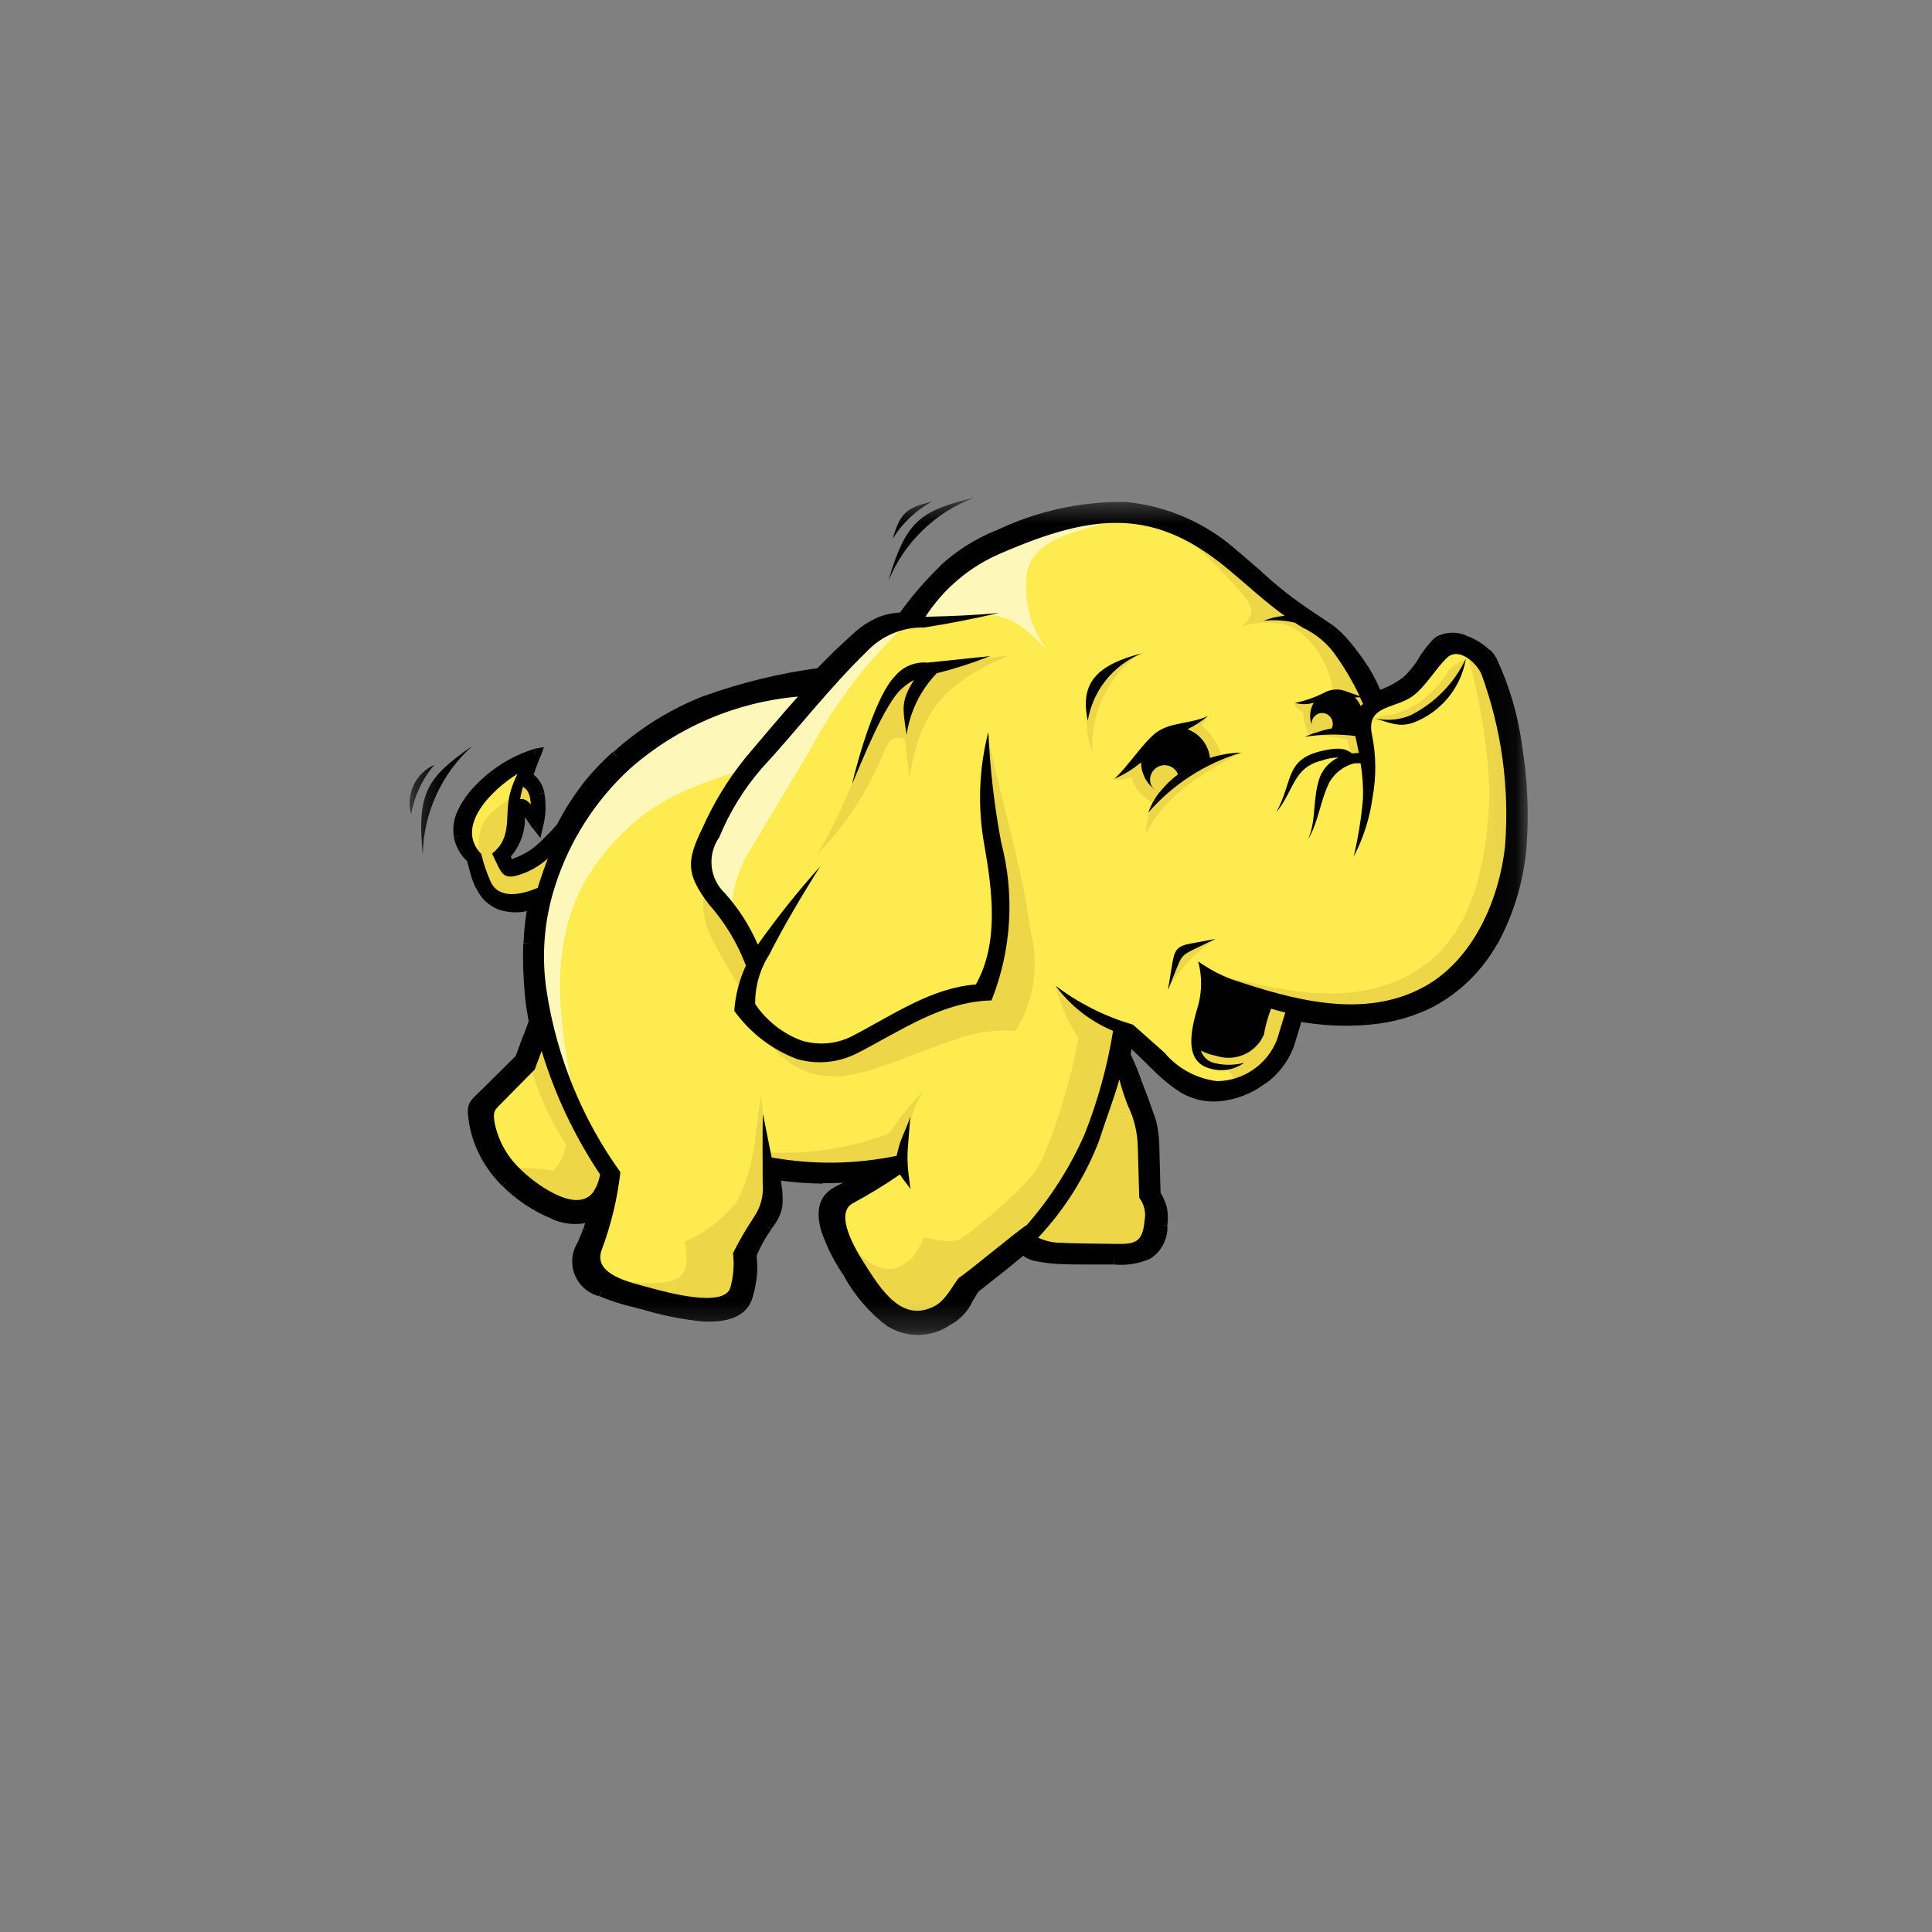 <?xml version="1.0" encoding="UTF-8"?> <svg xmlns="http://www.w3.org/2000/svg" width="72" height="72" viewBox="0 0 72 72" fill="none"><rect x="0" y="0" width="72" height="72" fill="#808080" stroke="none"/><mask id="mask0_1236_5627" style="mask-type:luminance" maskUnits="userSpaceOnUse" x="7" y="7" width="58" height="58"><path d="M64.8 7.2H7.2V64.8H64.8V7.2Z" fill="white"></path></mask><g mask="url(#mask0_1236_5627)"><mask id="mask1_1236_5627" style="mask-type:luminance" maskUnits="userSpaceOnUse" x="15" y="18" width="42" height="32"><path d="M56.938 18.547H15.3V49.753H56.938V18.547Z" fill="white"></path></mask><g mask="url(#mask1_1236_5627)"><path d="M20.118 38.141L19.912 38.7L19.519 38.56L19.725 38L20.118 38.141ZM19.912 38.7L19.606 39.534L19.204 39.391L19.511 38.557L19.912 38.7ZM19.606 39.534L19.556 39.61L19.41 39.46L19.606 39.534ZM19.556 39.61L18.884 40.276L18.589 39.979L19.261 39.313L19.556 39.61ZM18.884 40.276L18.29 40.865L17.995 40.568L18.591 39.977L18.884 40.276ZM18.29 40.865L18.141 41.011L17.85 40.706L17.993 40.567L18.29 40.865ZM18.141 41.011C17.871 41.27 17.819 41.321 17.896 41.784L17.482 41.853C17.368 41.171 17.448 41.094 17.85 40.707L18.141 41.011ZM17.896 41.784C17.962 42.176 18.091 42.555 18.277 42.906L17.904 43.101C17.697 42.71 17.554 42.288 17.48 41.852L17.896 41.784ZM18.277 42.906C18.468 43.269 18.713 43.6 19.004 43.89L18.707 44.185C18.387 43.867 18.116 43.503 17.904 43.105L18.277 42.906ZM19.01 43.891C19.496 44.377 20.074 44.763 20.71 45.025L20.563 45.418C19.87 45.136 19.241 44.717 18.713 44.187L19.01 43.891ZM20.702 45.025C21.121 45.218 21.598 45.241 22.033 45.087L22.202 45.477C21.667 45.678 21.074 45.659 20.554 45.423L20.702 45.025ZM22.033 45.087L22.439 44.907L22.32 45.334L22.117 45.279L22.033 45.087ZM22.321 45.334L22.136 45.917L21.745 45.773L21.925 45.223L22.321 45.334ZM22.136 45.917L21.91 46.47L21.53 46.3L21.742 45.778L22.136 45.917ZM21.91 46.47C21.83 46.6 21.782 46.748 21.77 46.9C21.757 47.052 21.781 47.206 21.839 47.347C21.897 47.488 21.987 47.614 22.102 47.714C22.218 47.814 22.356 47.886 22.504 47.923L22.329 48.305C22.125 48.253 21.937 48.153 21.779 48.014C21.621 47.876 21.498 47.701 21.42 47.506C21.342 47.31 21.311 47.099 21.33 46.89C21.35 46.68 21.418 46.478 21.53 46.3L21.91 46.47ZM22.504 47.923C22.904 48.088 23.318 48.219 23.741 48.315L23.635 48.721C23.192 48.62 22.759 48.481 22.34 48.306L22.504 47.923ZM23.741 48.315L24.033 48.392L23.926 48.797L23.635 48.721L23.741 48.315ZM24.033 48.392C24.731 48.608 25.448 48.753 26.175 48.825L26.149 49.245C25.395 49.166 24.651 49.016 23.926 48.795L24.033 48.392ZM26.175 48.825C26.878 48.869 27.504 48.751 27.649 48.212L28.055 48.32C27.84 49.118 27.038 49.296 26.148 49.245L26.175 48.825ZM27.649 48.212C27.717 47.977 27.764 47.736 27.789 47.492L28.209 47.527C28.182 47.796 28.131 48.062 28.055 48.322L27.649 48.212ZM27.789 47.492C27.806 47.258 27.801 47.023 27.773 46.79L28.19 46.755C28.221 47.013 28.227 47.273 28.21 47.532L27.789 47.492ZM27.773 46.79L27.789 46.684L27.98 46.769L27.773 46.79ZM27.789 46.684C27.948 46.295 28.151 45.925 28.393 45.581L28.74 45.818C28.512 46.141 28.321 46.489 28.172 46.855L27.789 46.684ZM28.393 45.581L28.483 45.446L28.832 45.68L28.742 45.81L28.393 45.581ZM28.483 45.446C28.613 45.282 28.701 45.089 28.742 44.884L29.159 44.942C29.11 45.211 28.998 45.464 28.833 45.681L28.483 45.446ZM28.742 44.884C28.757 44.652 28.744 44.419 28.704 44.19L29.121 44.142C29.167 44.406 29.179 44.675 29.157 44.942L28.742 44.884ZM28.704 44.19L28.68 43.991L29.096 43.938L29.122 44.142L28.704 44.19ZM28.68 43.991L28.65 43.783L29.067 43.722L29.096 43.938L28.68 43.991ZM28.65 43.783L28.609 43.503L28.889 43.545L28.857 43.753L28.65 43.783ZM28.889 43.544C29.472 43.635 30.061 43.684 30.651 43.69V44.11C30.041 44.104 29.432 44.054 28.829 43.96L28.889 43.544ZM30.648 43.675C31.232 43.678 31.815 43.643 32.394 43.569L32.444 43.986C31.846 44.062 31.245 44.098 30.643 44.095L30.648 43.675ZM32.394 43.569L32.525 43.96L32.419 43.78L32.394 43.569ZM32.525 43.96L31.414 44.554L31.222 44.179L32.316 43.595L32.525 43.96ZM31.414 44.554L31.318 44.603L31.126 44.228L31.222 44.179L31.414 44.554ZM31.318 44.603C30.873 44.831 30.862 45.312 31.026 45.814L30.625 45.939C30.41 45.252 30.439 44.582 31.125 44.229L31.318 44.603ZM31.026 45.814C31.224 46.358 31.491 46.874 31.82 47.35L31.469 47.578C31.119 47.07 30.835 46.519 30.626 45.938L31.026 45.814ZM31.82 47.35C32.196 48.027 32.706 48.619 33.32 49.09L33.101 49.45C32.429 48.95 31.871 48.312 31.464 47.58L31.82 47.35ZM33.32 49.09C33.611 49.257 33.943 49.338 34.277 49.323C34.612 49.308 34.936 49.198 35.21 49.005L35.409 49.376C35.072 49.608 34.674 49.737 34.265 49.749C33.856 49.76 33.452 49.653 33.102 49.441L33.32 49.09ZM35.21 49.005C35.505 48.848 35.739 48.597 35.875 48.291L36.242 48.498C36.069 48.875 35.777 49.184 35.409 49.376L35.21 49.005ZM35.875 48.291L36.123 47.885L36.471 48.118L36.242 48.498L35.875 48.291ZM36.123 47.885L36.196 47.816L36.296 48.001L36.123 47.885ZM36.196 47.816C36.326 47.749 36.843 47.315 37.354 46.894L37.624 47.217L36.397 48.19L36.196 47.816ZM37.354 46.894L38.01 46.354L38.275 46.682L37.622 47.217L37.354 46.894ZM38.01 46.354L38.171 46.224L38.304 46.383L38.141 46.518L38.01 46.354ZM38.304 46.383C38.41 46.491 38.546 46.564 38.695 46.59L38.598 47C38.358 46.957 38.138 46.836 37.974 46.656L38.304 46.383ZM38.695 46.59C38.962 46.642 39.233 46.675 39.505 46.687L39.475 47.107C39.181 47.094 38.888 47.057 38.599 46.998L38.695 46.59ZM39.505 46.687C39.763 46.707 40.585 46.705 41.125 46.705V47.125C40.58 47.125 39.737 47.125 39.479 47.107L39.505 46.687ZM41.125 46.705H41.51V47.125H41.119V46.705H41.125ZM41.518 46.705C41.909 46.742 42.304 46.685 42.668 46.538L42.875 46.905C42.448 47.092 41.981 47.169 41.516 47.126V46.706L41.518 46.705ZM42.668 46.538C42.906 46.404 43.048 46.139 43.085 45.639L43.505 45.668C43.518 45.911 43.466 46.153 43.355 46.369C43.245 46.586 43.079 46.769 42.875 46.901L42.668 46.538ZM43.085 45.639C43.109 45.459 43.106 45.277 43.079 45.099L43.489 45.008C43.527 45.223 43.532 45.443 43.505 45.659L43.085 45.639ZM43.079 45.099C43.029 44.926 42.954 44.762 42.857 44.611L43.225 44.405C43.343 44.591 43.432 44.795 43.489 45.008L43.079 45.099ZM42.857 44.611L42.831 44.514L43.042 44.508L42.857 44.611ZM42.831 44.514L42.807 43.607L43.227 43.597L43.252 44.504L42.831 44.514ZM42.807 43.607L42.783 42.696L43.203 42.687L43.227 43.597L42.807 43.607ZM42.783 42.696C42.779 42.414 42.743 42.133 42.675 41.859L43.082 41.757C43.158 42.061 43.198 42.373 43.203 42.687L42.783 42.696ZM42.675 41.859C42.599 41.579 42.502 41.305 42.384 41.039L42.772 40.877L43.082 41.757L42.675 41.859ZM42.384 41.039L42.136 40.4L42.531 40.255L42.772 40.877L42.384 41.039ZM42.136 40.4L41.729 39.424L42.105 39.229C42.267 39.56 42.41 39.9 42.532 40.248L42.136 40.4ZM41.729 39.424L41.709 39.294L41.916 39.33L41.729 39.424ZM41.709 39.294L41.761 38.968L42.178 39.02L42.126 39.365L41.709 39.294ZM41.761 38.968L41.797 38.629L42.218 38.663L42.176 39.023L41.761 38.968ZM41.797 38.629L41.836 38.189L42.153 38.495L42.007 38.647L41.797 38.629ZM42.153 38.494L42.771 39.09L42.48 39.394L41.862 38.798L42.153 38.494ZM42.771 39.09L43.226 39.536L42.936 39.84L42.48 39.394L42.771 39.09ZM43.226 39.536C43.52 39.842 43.848 40.114 44.203 40.346L43.99 40.706C43.606 40.457 43.252 40.164 42.936 39.834L43.226 39.536ZM44.203 40.346C44.555 40.556 44.963 40.654 45.373 40.626L45.393 41.046C44.902 41.078 44.413 40.961 43.99 40.708L44.203 40.346ZM45.373 40.626C45.929 40.582 46.46 40.379 46.903 40.04L47.153 40.378C46.642 40.764 46.032 40.996 45.393 41.046L45.373 40.626ZM46.903 40.04C47.331 39.743 47.655 39.32 47.831 38.83L48.234 38.952C48.03 39.533 47.65 40.036 47.147 40.392L46.903 40.04ZM47.831 38.83L47.978 38.344L48.382 38.465L48.234 38.952L47.831 38.83ZM47.978 38.344L48.15 37.778L48.553 37.899L48.382 38.465L47.978 38.344ZM48.15 37.778L48.205 37.598L48.39 37.633L48.35 37.84L48.15 37.778ZM48.392 37.633C49.271 37.801 50.17 37.845 51.062 37.764L51.103 38.18C50.172 38.271 49.232 38.228 48.313 38.051L48.392 37.633ZM51.062 37.764C51.824 37.696 52.567 37.482 53.249 37.133L53.446 37.504C52.716 37.876 51.922 38.105 51.106 38.178L51.062 37.764ZM53.249 37.133C54.164 36.638 54.92 35.894 55.429 34.986L55.789 35.194C55.239 36.169 54.425 36.97 53.441 37.504L53.249 37.133ZM55.429 34.986C56.011 33.922 56.366 32.749 56.47 31.54L56.887 31.579C56.78 32.851 56.407 34.087 55.792 35.206L55.429 34.986ZM56.47 31.54C56.565 30.3 56.509 29.054 56.304 27.828L56.718 27.763C56.928 29.024 56.985 30.306 56.888 31.581L56.47 31.54ZM56.304 27.828C56.16 26.747 55.851 25.696 55.389 24.709L55.762 24.515C56.244 25.542 56.567 26.636 56.72 27.76L56.304 27.828ZM55.39 24.715C55.348 24.64 55.294 24.572 55.231 24.514L55.526 24.213C55.62 24.303 55.7 24.407 55.763 24.522L55.39 24.715ZM55.231 24.52C55.024 24.323 54.777 24.172 54.506 24.078L54.637 23.688C54.966 23.802 55.267 23.986 55.52 24.227L55.231 24.52ZM54.506 24.078C54.283 23.98 54.031 23.974 53.803 24.061L53.61 23.688C53.772 23.618 53.948 23.581 54.125 23.579C54.302 23.578 54.478 23.612 54.642 23.68L54.506 24.078ZM53.803 24.061C53.764 24.082 53.727 24.108 53.696 24.14L53.39 23.847C53.452 23.782 53.525 23.728 53.605 23.688L53.803 24.061ZM53.696 24.14C53.521 24.332 53.362 24.538 53.221 24.756L52.873 24.52C53.025 24.281 53.198 24.055 53.39 23.847L53.696 24.14ZM53.221 24.756C53.038 25.049 52.819 25.319 52.57 25.559L52.3 25.239C52.524 25.025 52.721 24.783 52.884 24.519L53.221 24.756ZM52.57 25.559C52.262 25.8 51.915 25.988 51.545 26.114L51.389 25.723C51.715 25.611 52.021 25.448 52.297 25.24L52.57 25.559ZM51.545 26.114L51.39 26.176L51.23 25.788L51.389 25.724L51.545 26.114ZM51.39 26.176L51.195 26.259L51.118 26.054L51.316 25.989L51.39 26.176ZM51.114 26.054C50.984 25.703 50.818 25.366 50.618 25.05L50.978 24.827C51.193 25.168 51.372 25.529 51.512 25.907L51.114 26.054ZM50.617 25.051C50.418 24.739 50.198 24.441 49.958 24.159L50.28 23.889C50.532 24.185 50.764 24.499 50.974 24.827L50.617 25.051ZM49.958 24.16C49.79 23.959 49.6 23.778 49.391 23.62L49.651 23.286C49.884 23.463 50.095 23.666 50.282 23.891L49.958 24.16ZM49.391 23.62C49.195 23.471 48.972 23.33 48.712 23.17L48.935 22.81L49.646 23.285L49.391 23.62ZM48.71 23.17C48.011 22.708 47.35 22.19 46.735 21.621L47.011 21.304C47.61 21.858 48.254 22.361 48.935 22.81L48.71 23.17ZM46.736 21.617L45.907 20.907L46.178 20.581L47.014 21.301L46.736 21.617ZM45.907 20.907C44.794 19.885 43.375 19.258 41.87 19.12L41.896 18.7C43.493 18.842 44.999 19.506 46.18 20.59L45.907 20.907ZM41.87 19.12C40.28 19.107 38.709 19.463 37.28 20.162L37.117 19.774C38.607 19.054 40.244 18.689 41.899 18.708L41.87 19.12ZM37.28 20.162C36.559 20.456 35.895 20.874 35.319 21.399L35.03 21.09C35.639 20.528 36.345 20.081 37.113 19.769L37.28 20.162ZM35.317 21.399C34.764 21.937 34.263 22.527 33.821 23.16L33.483 22.909C33.945 22.255 34.468 21.646 35.044 21.09L35.317 21.399ZM33.821 23.16L33.756 23.239L33.658 23.245L33.648 23.034L33.821 23.16ZM33.663 23.245C33.396 23.249 33.132 23.299 32.882 23.392L32.725 23.002C33.018 22.891 33.327 22.83 33.641 22.822L33.663 23.245ZM32.882 23.392C32.583 23.524 32.308 23.707 32.072 23.932L31.79 23.62C32.065 23.363 32.381 23.155 32.726 23.004L32.882 23.392ZM32.072 23.932L31.378 24.575L31.085 24.273L31.805 23.607L32.072 23.932ZM31.378 24.575L30.709 25.248L30.405 24.957L31.088 24.271L31.378 24.575ZM30.709 25.248L30.59 25.31L30.558 25.103L30.709 25.248ZM30.59 25.31C29.169 25.499 27.77 25.837 26.42 26.32L26.269 25.927C27.645 25.434 29.071 25.088 30.52 24.894L30.59 25.31ZM26.42 26.32C25.206 26.79 24.09 27.48 23.128 28.357L22.849 28.035C23.85 27.125 25.009 26.409 26.27 25.92L26.42 26.32ZM23.11 28.349C22.695 28.718 22.316 29.125 21.98 29.566L21.646 29.306C21.999 28.843 22.397 28.416 22.832 28.03L23.11 28.349ZM21.98 29.566C21.654 29.995 21.368 30.453 21.126 30.933L20.751 30.743C21.007 30.24 21.306 29.761 21.645 29.311L21.98 29.566ZM21.126 30.933L21.095 30.979L20.938 30.839L21.126 30.933ZM21.095 30.979L20.361 31.742L20.08 31.427C20.326 31.196 20.561 30.953 20.783 30.698L21.095 30.979ZM20.361 31.742C20.099 31.988 19.794 32.183 19.461 32.319L19.31 31.925C19.593 31.807 19.853 31.639 20.076 31.427L20.361 31.742ZM19.461 32.319C19.191 32.423 19.06 32.475 18.91 32.408L19.073 32.021C19.079 32.021 19.148 31.986 19.312 31.923L19.461 32.319ZM18.91 32.408C18.753 32.342 18.715 32.212 18.61 31.951L19.005 31.805C19.06 31.952 19.059 32.015 19.074 32.022L18.91 32.408ZM18.61 31.951L18.555 31.81L18.681 31.715L18.807 31.884L18.61 31.951ZM18.675 31.71C19.062 31.419 19.098 30.842 19.133 30.278L19.554 30.304C19.584 30.622 19.543 30.943 19.434 31.243C19.325 31.544 19.151 31.816 18.924 32.04L18.675 31.71ZM19.133 30.28L19.146 30.079L19.566 30.109L19.55 30.307L19.133 30.28ZM19.146 30.079L19.161 29.874L19.366 29.884L19.357 30.095L19.146 30.079ZM19.366 29.884C19.713 29.9 19.87 30.144 20.041 30.41L19.688 30.637C19.579 30.468 19.477 30.311 19.346 30.311L19.366 29.884ZM20.041 30.41L20.19 30.625L19.861 30.885C19.8 30.805 19.742 30.721 19.689 30.636L20.041 30.41ZM20.237 30.8L20.14 31.23L19.87 30.885L20.034 30.754L20.237 30.8ZM19.826 30.71C19.914 30.358 19.93 29.993 19.875 29.635L20.285 29.545C20.358 29.963 20.343 30.393 20.239 30.805L19.826 30.71ZM19.875 29.635C19.858 29.53 19.819 29.43 19.758 29.343C19.698 29.256 19.619 29.183 19.527 29.131L19.718 28.755C19.865 28.835 19.992 28.946 20.09 29.081C20.188 29.217 20.254 29.372 20.284 29.537L19.875 29.635ZM19.527 29.131L19.36 29.041L19.425 28.866L19.622 28.939L19.527 29.131ZM19.426 28.871L19.556 28.554L19.947 28.707L19.828 29.017L19.426 28.871ZM19.556 28.554L19.749 28.043L20.14 28.18L19.941 28.706L19.556 28.554ZM19.916 27.905L20.269 27.844L20.15 28.181L19.951 28.112L19.916 27.905ZM19.981 28.319C19.232 28.561 18.557 28.991 18.02 29.568L17.716 29.277C18.317 28.641 19.073 28.17 19.91 27.91L19.981 28.319ZM18.02 29.568C17.792 29.796 17.602 30.059 17.458 30.348L17.076 30.168C17.24 29.837 17.456 29.535 17.716 29.273L18.02 29.568ZM17.458 30.348C17.335 30.586 17.29 30.857 17.327 31.123L16.913 31.188C16.86 30.839 16.918 30.482 17.077 30.167L17.458 30.348ZM17.327 31.123C17.382 31.391 17.522 31.634 17.727 31.815L17.436 32.12C17.166 31.877 16.982 31.552 16.913 31.195L17.327 31.123ZM17.727 31.815L17.791 31.917L17.588 31.968L17.727 31.815ZM17.791 31.917L17.945 32.483L17.545 32.608L17.39 32.022L17.791 31.917ZM17.945 32.483C17.992 32.635 18.05 32.783 18.118 32.926L17.738 33.106C17.662 32.944 17.597 32.778 17.545 32.606L17.945 32.483ZM18.118 32.926C18.181 33.066 18.273 33.191 18.388 33.294C18.503 33.396 18.638 33.474 18.784 33.521L18.656 33.921C18.456 33.857 18.272 33.752 18.116 33.611C17.959 33.47 17.835 33.298 17.75 33.106L18.118 32.926ZM18.784 33.521C19.13 33.616 19.498 33.593 19.83 33.456L19.983 33.847C19.562 34.022 19.095 34.048 18.656 33.921L18.784 33.521ZM19.83 33.456L20.19 33.313L20.106 33.695L19.91 33.65L19.83 33.456ZM20.112 33.697C20.008 34.181 19.948 34.672 19.932 35.166L19.511 35.151C19.528 34.632 19.591 34.115 19.7 33.607L20.112 33.697ZM19.918 35.172C19.901 35.789 19.922 36.407 19.979 37.023L19.559 37.057C19.5 36.426 19.479 35.791 19.498 35.157L19.918 35.172ZM19.979 37.023L20.034 37.522L19.618 37.578L19.557 37.058L19.979 37.023ZM20.034 37.522L20.124 38.042L19.712 38.121L19.622 37.581L20.034 37.522ZM20.124 38.042L20.115 38.154L19.918 38.089" fill="black"></path><path fill-rule="evenodd" clip-rule="evenodd" d="M30.651 25.43L27.882 25.885L25.355 26.993L23.208 28.343L21.168 30.835L20.012 32.059L18.897 32.471L18.602 31.75L19.117 31.006L19.234 29.956L19.578 29.968L19.955 30.313L19.854 29.243L19.435 28.963L19.448 28.555L18.458 29.116L17.558 30.175L17.371 31.122L17.761 31.88L18.121 33.169L18.85 33.514L19.616 33.476L20.342 33.053L19.857 35.504L20.342 38.239L19.809 39.499L18.06 41.382L18.37 42.507L19.206 43.81L20.766 44.909L21.594 45.023L22.514 45.054L21.94 47.411L24.051 48.277L26.682 48.624L27.582 48.035L27.651 46.443L28.656 44.782L28.725 43.467L31.148 43.639L33.398 43.432L31.148 44.782L31.529 46.409L32.947 48.619L34.332 49.208L35.44 48.752L35.895 47.852L38.215 46.087L38.67 46.467L42.305 46.606L43.032 46.017L43.102 44.979L42.859 44.523L42.687 41.72L41.475 39.297L41.683 38.223L42.41 38.604L44.451 40.51L45.454 40.58L46.562 40.124L47.67 39.293L48.224 37.493L51.478 37.701L53.451 36.94L55.043 35.451L56.185 33.305L56.462 30.778L56.22 27.836L55.597 25.206L54.974 24.375L54.108 24.098L52.586 25.759L51.202 26.244L49.99 24.236L48.778 23.128L48.127 22.714L45.496 20.533L43.385 19.391L41.274 19.218L38.817 19.633L36.67 20.428L35.182 21.641L34.005 23.059L32.794 23.406L30.651 25.43Z" fill="#FEEB50"></path><path d="M30.651 25.43L27.882 25.885L25.355 26.993L23.208 28.343L21.168 30.835L20.012 32.059L18.897 32.471L18.602 31.75L19.117 31.006L19.234 29.956L19.578 29.968L19.955 30.313L19.854 29.243L19.435 28.963L19.448 28.555L18.458 29.116L17.558 30.175L17.371 31.122L17.761 31.88L18.121 33.169L18.85 33.514L19.616 33.476L20.342 33.053L19.857 35.504L20.342 38.239L19.809 39.499L18.06 41.382L18.37 42.507L19.206 43.81L20.766 44.909L21.594 45.023L22.514 45.054L21.94 47.411L24.051 48.277L26.682 48.624L27.582 48.035L27.651 46.443L28.656 44.782L28.725 43.467L31.148 43.639L33.398 43.432L31.148 44.782L31.529 46.409L32.947 48.619L34.332 49.208L35.44 48.752L35.895 47.852L38.215 46.087L38.67 46.467L42.305 46.606L43.032 46.017L43.102 44.979L42.859 44.523L42.687 41.72L41.475 39.297L41.683 38.223L42.41 38.604L44.451 40.51L45.454 40.58L46.562 40.124L47.67 39.293L48.224 37.493L51.478 37.701L53.451 36.94L55.043 35.451L56.185 33.305L56.462 30.778L56.22 27.836L55.597 25.206L54.974 24.375L54.108 24.098L52.586 25.759L51.202 26.244L49.99 24.236L48.778 23.128L48.127 22.714L45.496 20.533L43.385 19.391L41.274 19.218L38.817 19.633L36.67 20.428L35.182 21.641L34.005 23.059L32.794 23.406L30.651 25.43Z" stroke="#1F1917" stroke-width="0.095" stroke-miterlimit="10"></path><path fill-rule="evenodd" clip-rule="evenodd" d="M22.618 31.68C20.246 34.446 20.767 37.8 21.43 41.09L20.378 38.431L19.99 35.993L20.101 33.5L21.098 31.118L22.594 28.903L24.92 26.963L27.469 25.91L30.461 25.522L27.691 28.68C25.467 29.4 24.154 29.887 22.618 31.673" fill="#FDF7BA"></path><path fill-rule="evenodd" clip-rule="evenodd" d="M33.785 23.249C32.337 24.612 31.121 26.201 30.185 27.954L27.803 31.928C27.477 32.552 27.288 33.238 27.247 33.94L26.084 32.555L26.637 30.893L28.521 27.513L32.51 23.581L33.784 23.255M41.929 19.261C40.608 19.756 38.419 19.92 38.262 21.435C38.149 22.413 38.41 23.397 38.992 24.191C37.389 22.537 36.993 22.794 33.896 23.311L35.226 21.421L37.552 19.981L40.544 19.316L41.929 19.261Z" fill="#FDF7BA"></path><path fill-rule="evenodd" clip-rule="evenodd" d="M45.572 39.765C46.012 40.035 46.002 40.234 45.932 40.42L46.974 40.003L47.648 39.092L48.149 37.802L47.51 37.321L44.715 37.681L44.508 38.246L44.572 39.049L44.832 39.524L45.249 39.732L45.577 39.762M45.311 34.98C43.911 35.383 43.921 35.496 43.511 36.885C43.95 36.115 44.567 35.462 45.311 34.98ZM54.628 24.589C54.379 24.657 54.154 24.795 53.981 24.987C53.688 25.486 53.286 25.913 52.805 26.234C52.534 26.396 52.244 26.523 51.941 26.611C51.695 26.687 51.547 26.619 51.339 26.769L51.709 26.834H52.529L53.54 26.209L54.135 25.585L54.627 24.587M32.314 27.695C31.838 29.145 31.212 30.541 30.447 31.861C31.41 30.854 32.198 29.692 32.778 28.424C33.016 27.918 33.061 27.318 33.724 27.546C33.753 28.052 33.854 28.557 33.89 29.062C34.25 26.495 35.258 25.421 37.6 24.425L35.608 24.666L33.735 25.083L32.807 26.414L32.302 27.692M36.858 27.64C37.364 30.023 38.092 32.31 38.41 34.731C38.571 35.352 38.603 35.999 38.507 36.633C38.41 37.268 38.185 37.876 37.847 38.421C37.086 38.361 36.322 38.469 35.607 38.737C32.277 39.828 30.367 41.437 28.122 38.197L30.271 39.209L31.801 38.908L34.507 37.333L36.617 36.916L37.3 34.062L36.794 30.282L36.73 28.499L36.851 27.636M42.587 42.382C42.307 44.318 43.238 45.359 42.849 45.892C42.74 46.043 42.594 46.306 42.429 46.379C41.843 46.638 41.039 46.331 40.981 46.482H39.055L38.282 46.154L39.471 44.757L40.631 42.233L41.375 39.677H41.762L42.595 42.383" fill="#EDD749"></path><path fill-rule="evenodd" clip-rule="evenodd" d="M39.35 36.754C39.516 37.444 39.801 38.101 40.193 38.693C39.917 40.152 39.499 41.581 38.943 42.957C38.766 43.41 38.493 43.82 38.143 44.158C37.486 44.821 36.784 45.438 36.043 46.005C35.497 46.425 35.117 46.215 34.444 46.119C34.158 46.638 34.084 46.929 33.552 47.189C32.742 47.594 32.018 46.72 31.381 46.208L32.758 48.358L33.709 49.25L34.512 49.369L35.582 48.715L36.147 47.645L37.336 46.753L38.792 45.504L39.714 44.202L40.547 42.657L41.618 39.447L41.708 38.228L40.37 37.633L39.35 36.761M28.687 42.946C30.207 43.028 31.727 42.784 33.146 42.232C33.518 41.673 33.936 41.146 34.396 40.657C34.011 41.332 33.778 42.083 33.712 42.857L33.263 43.511L29.874 43.601L28.768 43.482L28.649 43.363L28.679 42.947M28.479 41.897L28.362 40.842C28.105 42.384 28.167 43.419 27.451 44.801C26.932 45.438 26.27 45.942 25.52 46.275C25.582 46.568 25.598 46.87 25.566 47.169C25.434 48.168 23.434 47.727 22.613 47.687L26.573 48.706L27.465 48.346L27.762 46.621L28.595 45.076L28.744 44.125L28.48 41.897M26.256 33.192C26.146 33.779 26.23 34.385 26.497 34.919C26.918 35.761 27.434 36.546 27.891 37.392L28.04 35.727L26.257 33.2M20.148 38.861L19.762 39.682C20.045 40.745 20.499 41.755 21.105 42.673C21.026 43.025 20.863 43.352 20.63 43.627C20.06 43.542 19.485 43.503 18.908 43.511L20.9 45.057L21.881 44.877L22.862 43.896L21.463 41.727L20.146 38.862M54.63 24.197C55.145 25.94 55.44 27.741 55.508 29.558C55.443 31.844 55.003 34.732 52.885 36.11C50.513 37.654 47.729 36.92 45.126 36.262L48.308 37.564L51.278 37.712L53.3 37.118L54.875 35.817L56.064 33.319L56.514 30.439L56.154 27.615L55.5 24.821L54.628 24.201M19.234 29.612C18.163 30.315 17.734 30.621 17.853 31.921L18.175 33.091L18.63 33.399L19.194 33.587L20.213 33.345L20.736 31.725L19.287 32.436H18.953L18.578 31.86L19.034 31.189L19.275 29.915L19.583 30.005L19.959 30.3L19.905 29.629L19.65 29.2L19.395 28.985L19.234 29.615M43.392 19.38C44.448 20.193 45.417 21.112 46.285 22.123C46.581 22.543 46.909 22.758 46.279 23.351C46.743 23.195 47.239 23.159 47.72 23.247C48.688 23.363 49.597 24.741 49.654 25.728C49.642 25.818 49.384 26.03 48.636 26.235C48.621 26.264 48.213 26.18 48.224 26.207C48.302 26.42 48.404 26.453 48.564 26.552C48.579 26.851 48.653 27.144 48.782 27.413C49.25 27.408 49.717 27.454 50.174 27.549C50.296 27.787 50.337 28.058 50.293 28.322L50.828 28.232L50.679 27.013L51.154 26.21L50.471 24.665L49.175 23.415L49.049 23.409L47.579 22.509L45.178 20.543L43.4 19.38M45.004 26.703C44.943 26.821 44.868 26.93 44.78 27.029C45.145 27.326 45.403 27.733 45.515 28.19L44.165 28.861L43.023 29.956C42.82 29.857 42.638 29.719 42.489 29.549C42.34 29.379 42.226 29.181 42.154 28.966C41.905 29.064 41.633 29.085 41.371 29.027C41.511 29.028 41.647 28.983 41.758 28.899L42.486 28.144L43.77 27.172L44.616 26.902C44.723 26.858 44.902 26.753 45.009 26.707" fill="#EDD749"></path><path fill-rule="evenodd" clip-rule="evenodd" d="M46.246 28.047C44.814 28.819 43.443 29.599 42.712 31.057C42.712 29.2 44.577 28.382 46.247 28.048M42.426 24.391C41.863 24.804 41.41 25.35 41.11 25.981C40.81 26.611 40.671 27.307 40.706 28.005C40.483 27.443 40.444 26.824 40.596 26.239C40.748 25.654 41.083 25.132 41.552 24.75L42.092 24.488L42.434 24.391" fill="#EDD749"></path><path fill-rule="evenodd" clip-rule="evenodd" d="M44.461 35.395L45.298 34.991L44.442 35.151C43.838 35.253 43.767 35.398 43.674 35.992L43.525 36.899L43.923 35.909C44.069 35.584 44.151 35.56 44.463 35.391M33.263 20.087C33.621 19.499 34.132 19.017 34.74 18.693C33.751 18.932 33.559 19.116 33.263 20.087ZM33.107 21.649C33.398 20.94 33.832 20.299 34.382 19.765C34.932 19.231 35.586 18.817 36.303 18.547C34.337 19.028 33.765 19.371 33.106 21.65M15.321 30.341C15.44 29.662 15.739 29.027 16.189 28.504C15.848 28.655 15.572 28.924 15.413 29.261C15.254 29.598 15.221 29.982 15.321 30.341ZM33.931 44.328L33.855 43.72C33.813 43.376 33.808 43.029 33.84 42.684L33.925 41.61C33.821 41.97 33.613 42.337 33.508 42.702L33.413 43.074C31.879 43.392 30.299 43.413 28.757 43.135L28.436 41.527C28.405 42.009 28.425 43.342 28.423 44.088C28.468 44.535 28.353 44.984 28.099 45.356C27.811 45.786 27.55 46.235 27.318 46.699C27.368 47.128 27.335 47.563 27.221 47.979C27.004 48.761 24.817 48.154 24.24 47.995C23.529 47.8 22.06 47.512 22.429 46.564C22.776 45.635 23.008 44.668 23.12 43.684C21.689 41.69 20.749 39.386 20.375 36.961C20.169 35.642 20.275 34.293 20.685 33.023C21.221 31.336 22.191 29.82 23.499 28.627C25.242 27.098 27.427 26.163 29.737 25.96C29.091 26.68 28.452 27.448 27.757 28.268C27.124 29.056 26.596 29.922 26.185 30.846C25.567 32.1 25.58 32.577 26.4 33.679C27.003 34.355 27.477 35.136 27.798 35.983C27.552 36.515 27.405 37.086 27.364 37.67C27.949 38.486 28.762 39.111 29.701 39.467C30.451 39.684 31.256 39.605 31.951 39.247C33.589 38.409 35.1 37.328 36.951 37.283C37.696 35.408 37.822 33.345 37.311 31.393C37.055 30.034 36.896 28.658 36.833 27.277C36.481 28.646 36.429 30.076 36.679 31.468C36.989 33.225 37.23 35.152 36.368 36.688C34.697 36.816 33.265 37.832 31.76 38.612C31.17 38.914 30.486 38.971 29.854 38.772C29.158 38.508 28.561 38.035 28.144 37.417C28.135 36.767 28.316 36.13 28.665 35.582C29.237 34.454 29.869 33.404 30.562 32.293C29.734 33.219 28.959 34.191 28.241 35.204C27.939 34.503 27.525 33.855 27.015 33.288C26.735 33.024 26.56 32.668 26.521 32.286C26.483 31.903 26.583 31.52 26.804 31.205C27.186 30.27 27.719 29.404 28.381 28.641C29.687 27.23 30.884 25.66 32.312 24.271C32.584 23.983 32.913 23.756 33.278 23.603C33.643 23.451 34.036 23.377 34.432 23.386C35.362 23.245 36.27 23.06 37.217 22.846C36.306 22.93 35.417 22.963 34.517 22.985H34.489C35.169 21.931 36.151 21.106 37.306 20.617C40.82 19.094 43.052 18.928 45.81 21.247C46.531 21.848 47.151 22.431 47.875 22.95C47.604 22.971 47.338 23.035 47.086 23.137C47.477 23.092 47.873 23.115 48.256 23.206C48.363 23.276 48.472 23.343 48.583 23.408C49.039 23.627 49.435 23.953 49.734 24.361C50.093 24.859 50.406 25.388 50.67 25.942L50.221 25.785C50.074 25.718 49.912 25.688 49.751 25.698C49.59 25.708 49.434 25.758 49.296 25.843L49.275 25.853C48.952 26.009 48.611 26.125 48.259 26.196C48.468 26.253 48.688 26.256 48.898 26.205C48.918 26.197 48.94 26.19 48.961 26.185C48.877 26.328 48.83 26.489 48.825 26.655C48.821 26.821 48.858 26.985 48.934 27.133C48.959 27.192 48.994 27.247 49.039 27.294C48.9 27.346 48.762 27.402 48.627 27.461C49.25 27.358 49.884 27.348 50.51 27.429L50.641 28.059L50.403 28.077H50.383C50.081 27.835 49.744 27.881 49.277 27.98C47.878 28.306 48.206 29.085 47.567 30.268C48.236 29.451 48.186 28.596 49.277 28.339C49.469 28.268 49.672 28.232 49.876 28.23C49.568 28.374 49.324 28.628 49.193 28.942C48.893 29.787 49.079 30.504 48.75 31.282C49.157 30.578 49.181 29.89 49.545 29.148C49.746 28.803 50.074 28.552 50.459 28.448L50.704 28.443C50.778 28.879 50.808 29.322 50.794 29.764C50.732 30.489 50.617 31.208 50.45 31.916C50.809 31.235 51.045 30.496 51.148 29.733C51.296 28.939 51.287 28.124 51.12 27.333C50.925 26.253 52.034 26.425 52.682 25.915C53.158 25.54 53.487 24.938 53.923 24.515C54.36 24.091 55.038 24.712 55.209 25.125C55.959 27.171 56.259 29.355 56.089 31.528C55.87 33.55 54.893 35.758 53.109 36.755C50.834 38.023 48.153 37.249 45.894 36.494C45.454 36.326 45.037 36.102 44.653 35.828C44.792 36.348 44.797 36.894 44.667 37.416C44.424 38.239 44.029 39.587 45.149 39.835C45.356 39.89 45.573 39.898 45.784 39.858C45.995 39.818 46.194 39.732 46.368 39.606C46.019 39.699 45.654 39.706 45.302 39.627C45.176 39.606 45.058 39.551 44.961 39.467C44.864 39.383 44.792 39.274 44.754 39.152C44.934 39.246 45.127 39.312 45.326 39.347C45.666 39.461 46.036 39.444 46.364 39.3C46.692 39.155 46.954 38.894 47.099 38.566C47.158 38.233 47.248 37.906 47.369 37.59C47.54 37.642 47.718 37.691 47.899 37.735L47.592 38.739C47.417 39.191 47.111 39.58 46.713 39.856C46.316 40.133 45.845 40.285 45.361 40.291C44.593 40.2 43.889 39.819 43.392 39.226L42.221 38.185C41.181 37.882 40.205 37.392 39.341 36.738C39.889 37.482 40.629 38.062 41.481 38.418C41.267 39.743 40.909 41.04 40.413 42.288C39.872 43.512 39.148 44.646 38.266 45.653C37.964 45.827 36.076 47.41 35.728 47.626C35.463 47.977 35.231 48.462 34.833 48.672C33.622 49.313 32.843 48.086 32.191 47.052C31.894 46.581 31.069 45.221 31.788 44.839C32.391 44.514 32.976 44.156 33.541 43.767C33.642 43.953 33.817 44.127 33.931 44.317L33.931 44.328ZM38.142 46.525C37.529 47.02 36.497 47.892 36.297 48.007C35.938 48.547 35.89 48.883 35.307 49.197C33.579 50.132 32.662 49.048 31.639 47.471C31.151 46.72 30.086 44.998 31.216 44.423C31.692 44.179 32.054 43.994 32.414 43.785C31.231 43.939 30.032 43.928 28.852 43.753L28.907 44.165C28.977 44.402 28.991 44.652 28.947 44.895C28.902 45.137 28.802 45.366 28.652 45.563C28.378 45.937 28.149 46.342 27.973 46.771C28.038 47.274 27.993 47.785 27.843 48.269C27.483 49.606 24.987 48.873 23.973 48.598C22.75 48.267 21.003 47.959 21.723 46.385C21.883 46.026 22.015 45.656 22.117 45.277C21.047 45.75 19.561 44.746 18.852 44.035C18.239 43.436 17.83 42.66 17.682 41.815C17.573 41.168 17.673 41.164 18.132 40.713L19.401 39.453L19.913 38.06C19.846 37.716 19.798 37.368 19.768 37.019C19.631 35.893 19.672 34.752 19.89 33.638C19.543 33.815 19.14 33.847 18.77 33.728C18.399 33.609 18.09 33.348 17.91 33.002C17.763 32.666 17.652 32.316 17.578 31.957C15.918 30.355 19.03 28.26 19.937 28.101C19.833 28.396 19.72 28.666 19.62 28.934C20.235 29.26 20.16 30.161 20.03 30.746C19.809 30.466 19.686 30.095 19.36 30.085C19.312 30.747 19.321 31.478 18.803 31.866C18.956 32.274 18.948 32.274 19.389 32.108C19.998 31.805 20.528 31.366 20.938 30.824C21.443 29.823 22.134 28.927 22.975 28.185C25.156 26.251 27.218 25.618 30.535 25.089C30.979 24.623 31.442 24.177 31.924 23.75C32.148 23.52 32.416 23.335 32.712 23.208C33.007 23.081 33.325 23.014 33.647 23.01C34.497 21.653 35.734 20.583 37.198 19.938C40.755 18.444 43.2 18.372 46.053 20.723C46.93 21.531 47.859 22.281 48.834 22.966C49.324 23.236 49.764 23.587 50.136 24.004C50.647 24.58 51.05 25.243 51.328 25.961C51.731 25.829 52.11 25.632 52.451 25.379C52.886 25.007 53.164 24.384 53.569 23.974C54.108 23.434 55.328 24.086 55.599 24.604C56.52 26.797 56.897 29.18 56.7 31.551C56.458 33.939 55.474 36.197 53.37 37.322C51.806 38.034 50.053 38.218 48.375 37.845L48.049 38.897C47.833 39.44 47.47 39.911 47 40.257C46.531 40.603 45.974 40.812 45.392 40.858C44.946 40.854 44.507 40.748 44.108 40.549C43.71 40.349 43.362 40.061 43.093 39.706L42.013 38.664C41.993 38.893 41.962 39.121 41.922 39.346C42.206 39.906 42.342 40.399 42.585 40.975C42.838 41.519 42.979 42.108 43 42.708L43.048 44.519C43.283 44.85 43.376 45.261 43.309 45.661C43.226 46.815 42.589 46.921 41.532 46.921C41.179 46.921 39.84 46.927 39.514 46.903C38.839 46.854 38.395 46.803 38.164 46.524L38.142 46.525ZM41.714 40.23C41.501 40.992 41.214 41.71 40.952 42.532C40.436 43.864 39.668 45.083 38.69 46.123C38.966 46.256 39.27 46.322 39.577 46.314C39.914 46.344 41.239 46.349 41.572 46.356C42.304 46.368 42.582 46.313 42.656 45.479C42.684 45.333 42.68 45.182 42.646 45.037C42.611 44.892 42.547 44.755 42.456 44.637L42.402 42.72C42.389 42.193 42.262 41.675 42.031 41.2C41.908 40.883 41.802 40.559 41.714 40.229V40.23ZM19.39 29.779C19.555 29.759 19.65 29.846 19.783 29.974C19.76 29.67 19.704 29.445 19.491 29.32C19.476 29.37 19.461 29.42 19.449 29.47C19.422 29.573 19.401 29.676 19.384 29.779L19.39 29.779ZM20.423 31.974C20.303 32.286 20.193 32.602 20.091 32.922L20.042 33.085C19.412 33.355 18.593 33.519 18.285 32.861C18.138 32.527 18.02 32.18 17.934 31.825C16.903 30.758 18.444 29.348 19.284 28.843C19.177 29.055 19.09 29.276 19.024 29.504C18.769 30.386 19.139 31.173 18.339 31.812C18.715 32.57 18.699 32.873 19.573 32.523C19.891 32.393 20.184 32.207 20.437 31.974H20.423ZM20.183 39.157C20.678 40.791 21.412 42.344 22.361 43.765V43.788C22.319 44.017 22.232 44.236 22.104 44.431C21.463 45.287 19.836 44.03 19.37 43.549C18.884 43.083 18.554 42.477 18.428 41.815C18.368 41.389 18.428 41.38 18.723 41.077L19.926 39.86L20.189 39.157L20.183 39.157ZM50.49 25.991C50.582 26.082 50.656 26.19 50.706 26.308C50.735 26.282 50.765 26.258 50.797 26.236L50.682 25.986L50.487 25.991H50.49ZM42.65 28.949C42.566 28.781 42.523 28.596 42.525 28.409C42.227 28.661 41.893 28.867 41.535 29.021C42.013 28.593 42.663 27.586 43.134 27.268C43.668 26.908 44.394 26.977 45.018 26.682C44.784 26.877 44.528 27.044 44.254 27.178C44.48 27.26 44.678 27.404 44.826 27.592C44.974 27.781 45.066 28.007 45.092 28.245C45.471 28.124 45.865 28.057 46.262 28.047C44.915 28.45 43.709 29.228 42.787 30.291C42.887 30.017 43.028 29.76 43.205 29.528C42.958 29.399 42.76 29.194 42.64 28.942L42.65 28.949ZM36.89 24.455C36.244 24.709 35.583 24.922 34.91 25.091C34.303 25.718 33.911 26.52 33.787 27.384C33.622 26.326 33.588 26.13 34.057 25.34C33.898 25.43 33.748 25.537 33.612 25.66C32.961 26.223 32.097 28.432 31.754 29.221C31.972 28.271 32.654 25.892 33.353 25.201C33.498 25.024 33.685 24.885 33.897 24.797C34.109 24.708 34.339 24.673 34.568 24.695L36.888 24.453L36.89 24.455ZM51.211 26.76C51.666 26.876 52.146 26.838 52.578 26.652C53.477 26.196 54.199 25.455 54.63 24.544C54.541 25.077 54.314 25.576 53.972 25.995C53.631 26.413 53.186 26.734 52.682 26.928C52.126 27.126 51.768 26.922 51.202 26.759L51.211 26.76ZM40.537 26.864C40.63 26.307 40.864 25.784 41.218 25.343C41.571 24.903 42.032 24.56 42.555 24.349C40.644 24.827 40.285 25.631 40.537 26.864ZM15.756 31.858C15.767 31.091 15.937 30.335 16.254 29.637C16.572 28.939 17.03 28.315 17.6 27.802C15.939 28.968 15.525 29.499 15.756 31.858Z" fill="black"></path><path fill-rule="evenodd" clip-rule="evenodd" d="M42.895 29.246C42.847 29.12 42.849 28.98 42.9 28.855C42.95 28.729 43.047 28.627 43.169 28.569C43.291 28.511 43.43 28.501 43.56 28.541C43.689 28.581 43.798 28.668 43.867 28.785C43.879 28.81 43.889 28.836 43.896 28.862C43.638 29.054 43.407 29.28 43.21 29.534C43.072 29.482 42.96 29.378 42.895 29.246ZM48.88 26.933C48.889 26.828 48.939 26.731 49.019 26.664C49.1 26.596 49.203 26.564 49.308 26.573C49.414 26.583 49.511 26.636 49.579 26.718C49.646 26.801 49.678 26.907 49.668 27.013C49.664 27.058 49.651 27.103 49.632 27.145C49.423 27.183 49.217 27.24 49.018 27.315C48.922 27.212 48.87 27.076 48.873 26.935" fill="#EDD749"></path></g></g></svg> 